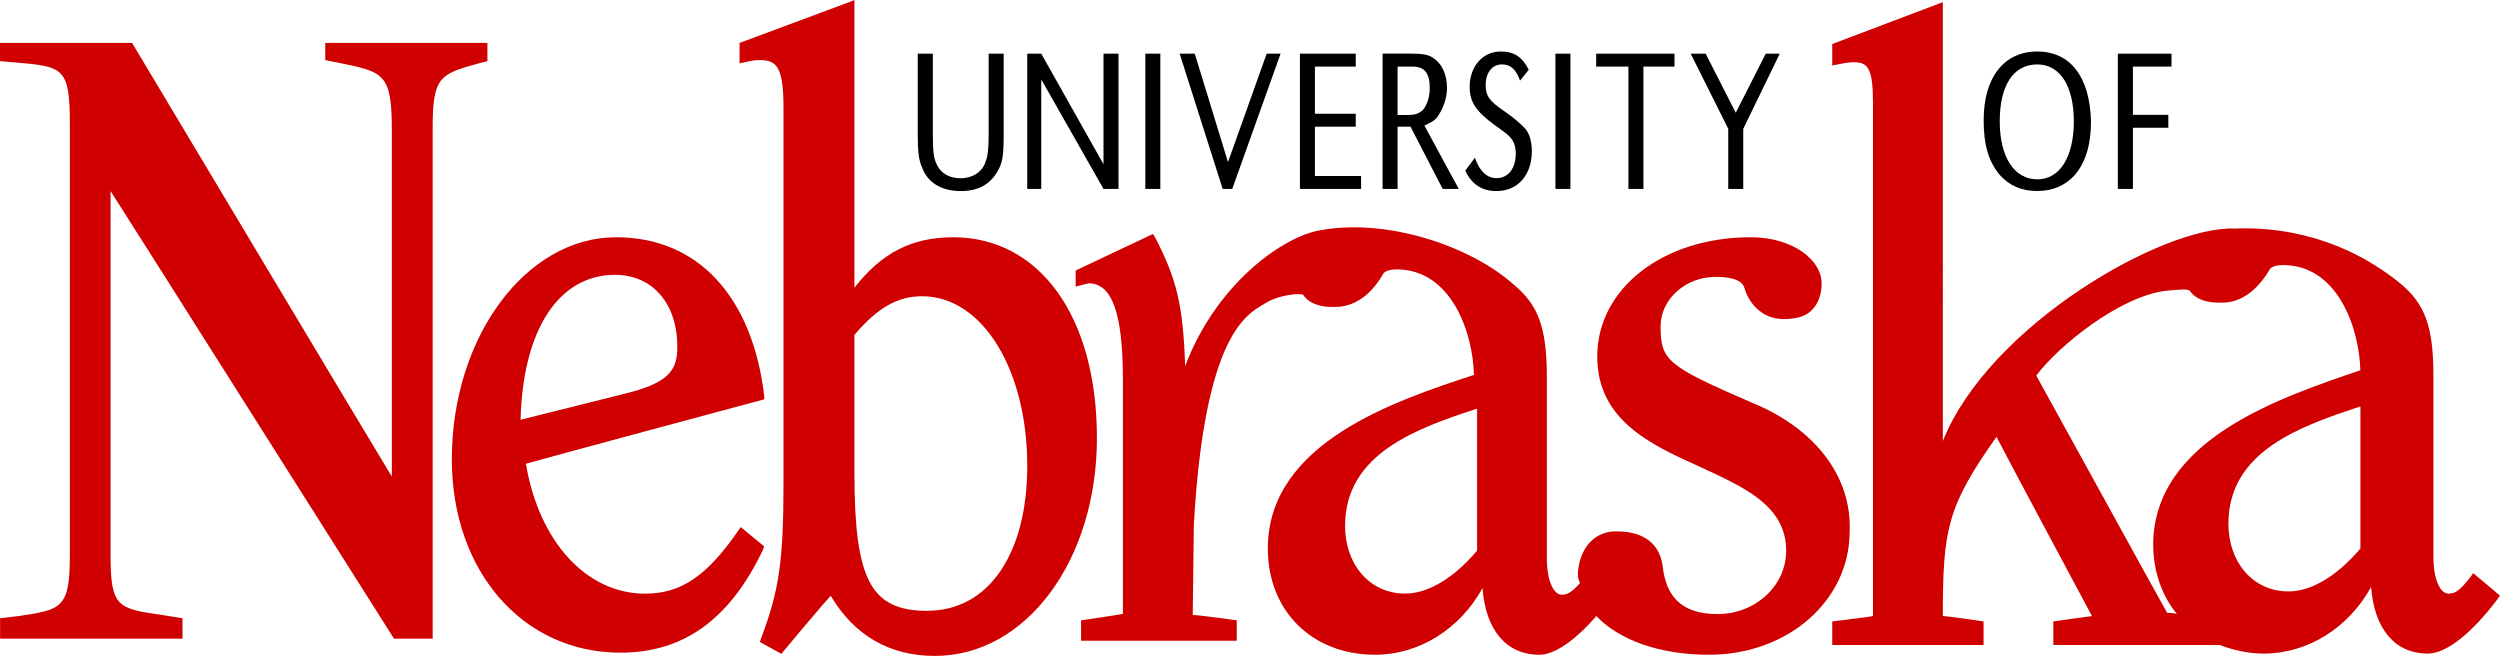 <?xml version="1.0" encoding="UTF-8"?><svg id="Layer_1" xmlns="http://www.w3.org/2000/svg" viewBox="0 0 300 78.7"><g><path d="M111.94,6.44v9.66c0,2.32,.13,2.96,.52,3.74,.52,1.03,1.55,1.55,2.83,1.55,1.42,0,2.58-.77,2.96-1.93,.26-.64,.39-1.42,.39-3.35V6.44h1.8v9.66c0,2.58-.13,3.48-.77,4.51-.9,1.55-2.32,2.32-4.38,2.32-2.32,0-3.99-1.03-4.64-2.83-.39-.9-.52-1.8-.52-3.99V6.44h1.8Z"/><polygon points="124.95 22.67 123.27 22.67 123.27 6.44 124.95 6.44 132.42 19.71 132.42 6.44 134.22 6.44 134.22 22.67 132.42 22.67 124.95 9.53 124.95 22.67"/><rect x="137.44" y="6.44" width="1.8" height="16.23"/><polygon points="143.37 6.44 147.36 19.45 152 6.44 153.67 6.44 147.87 22.67 146.72 22.67 141.56 6.44 143.37 6.44"/><polygon points="162.69 15.2 157.79 15.2 157.79 21.12 163.33 21.12 163.33 22.67 155.99 22.67 155.99 6.44 162.69 6.44 162.69 7.99 157.79 7.99 157.79 13.65 162.69 13.65 162.69 15.2"/><path d="M167.71,13.78V7.99h1.8c1.42,0,2.06,.77,2.06,2.58,0,1.16-.39,2.19-.9,2.71-.52,.39-.9,.52-1.8,.52h-1.16Zm-1.8,8.89h1.8v-7.47h1.55l3.86,7.47h1.93l-4.12-7.6c.77-.39,1.16-.52,1.55-1.03,.64-.9,1.16-2.19,1.16-3.48,0-1.67-.64-2.96-1.67-3.61-.52-.39-1.29-.52-2.71-.52h-3.35V22.67h0Z"/><path d="M182.4,9.66c-.52-1.42-1.16-1.93-2.19-1.93-1.16,0-1.93,1.03-1.93,2.45,0,1.29,.39,1.93,2.32,3.22,1.29,.9,1.8,1.42,2.32,1.93,.64,.64,.9,1.67,.9,2.83,0,2.83-1.67,4.77-4.25,4.77-1.67,0-2.96-.77-3.74-2.45l1.16-1.55c.52,1.55,1.42,2.45,2.58,2.45,1.42,0,2.32-1.16,2.32-2.96,0-.9-.26-1.55-.77-2.06q-.39-.39-1.67-1.29c-2.32-1.67-3.09-2.83-3.09-4.64,0-2.45,1.55-4.25,3.74-4.25,1.55,0,2.58,.64,3.35,2.19l-1.03,1.29Z"/><rect x="186.65" y="6.44" width="1.8" height="16.23"/><polygon points="200.94 6.44 200.94 7.99 197.21 7.99 197.21 22.67 195.41 22.67 195.41 7.99 191.54 7.99 191.54 6.44 200.94 6.44"/><polygon points="207.39 15.46 202.88 6.44 204.68 6.44 208.29 13.53 211.89 6.44 213.57 6.44 209.19 15.46 209.19 22.67 207.39 22.67 207.39 15.46"/><path d="M244.48,7.73c2.71,0,4.38,2.58,4.38,6.83s-1.67,6.96-4.38,6.96-4.51-2.58-4.51-6.96,1.67-6.83,4.51-6.83h0Zm0-1.55c-3.99,0-6.44,3.09-6.44,8.24,0,3.09,.64,5.02,1.93,6.57,1.16,1.29,2.58,1.93,4.51,1.93,1.8,0,3.35-.64,4.51-1.93,1.29-1.55,1.93-3.61,1.93-6.44-.13-5.28-2.45-8.37-6.44-8.37h0Z"/><polygon points="255.95 22.67 254.14 22.67 254.14 6.44 260.58 6.44 260.58 7.99 255.95 7.99 255.95 13.78 260.2 13.78 260.2 15.33 255.95 15.33 255.95 22.67"/></g><g><path d="M39.03,5.15v2.06l1.29,.26c5.8,1.16,6.7,1.29,6.7,8.24V57.19c-1.67-2.71-31.17-52.04-31.17-52.04H0v2.19l1.55,.13c6.05,.52,6.83,.52,6.83,7.47v51.78c0,6.31-1.03,6.44-6.18,7.21l-2.19,.26v2.45H21.9v-2.45l-2.45-.39c-5.28-.77-6.18-.9-6.18-7.08V22.93c1.67,2.58,34.01,53.71,34.01,53.71h4.64V15.33c0-6.18,.9-6.44,5.54-7.73l1.03-.26v-2.19h-19.45Z" style="fill:#d00000;"/><path d="M114.38,28.47c-5.02,0-8.63,1.93-11.85,6.05V0l-.64,.26-13.14,4.89v2.45l.64-.13c1.03-.26,1.42-.26,1.8-.26,2.06,0,2.83,.9,2.83,5.8V57.84c0,9.53-.52,13.01-2.71,18.81l-.13,.39,2.58,1.42s5.15-6.18,5.93-6.96c2.83,4.77,7.08,7.21,12.49,7.21,10.95,0,19.45-11.46,19.45-26.15s-6.96-24.09-17.26-24.09Zm-3.09,44.83c-6.83,0-8.76-3.74-8.76-16.62v-16.49c2.83-3.35,5.28-4.64,8.12-4.64,7.21,0,12.62,8.76,12.62,20.35,0,10.56-4.64,17.39-11.98,17.39Z" style="fill:#d00000;"/><path d="M296.78,68.78l-.26,.39c-1.42,1.8-1.93,2.06-2.71,2.06-1.03,0-1.8-1.8-1.8-4.38v-21.77c0-5.93-1.03-8.63-3.99-11.08-8.24-6.7-17-6.7-19.84-6.57-8.5-.39-29.5,11.59-35.04,25.5V.26l-13.27,5.02v2.58l.64-.13c.64-.13,1.29-.26,1.93-.26,1.67,0,2.32,.64,2.32,4.89v61.57c-.64,.13-4.89,.64-4.89,.64v2.83h18.16v-2.83s-4.25-.64-4.89-.64c0-10.43,.52-13.14,6.44-21.51,.64,1.29,10.82,20.35,11.46,21.51-1.03,.13-4.64,.64-4.64,.64v2.83h19.97c1.67,.64,3.48,1.03,5.28,1.03,5.28,0,10.18-3.09,12.88-7.99,.39,5.02,2.83,7.99,6.83,7.99,2.19,0,5.28-2.45,8.37-6.57l.26-.39-3.22-2.71h0Zm-38.39-3.35c0,3.09,1.03,6.05,2.83,8.24-.52-.13-1.03-.13-1.16-.13-.26-.39-15.33-27.82-15.71-28.47,2.71-3.61,10.05-9.53,15.59-10.18,1.55-.13,2.58-.26,2.83,0,1.03,1.55,3.48,1.42,3.48,1.42,.52,0,3.48,.39,6.05-3.86,0,0,.13-.64,1.67-.64,6.57,0,9.15,7.6,9.27,12.62-9.4,3.22-24.86,8.24-24.86,21h0Zm24.86,.39c-2.83,3.35-5.93,5.15-8.63,5.15-4.25,0-7.21-3.48-7.21-8.12,0-8.76,8.76-11.72,15.71-14.04h.13v17h0Z" style="fill:#d00000;"/><path d="M88.88,63.25l-.26,.39c-3.74,5.41-6.83,7.6-11.21,7.6-7.08,0-12.75-6.31-14.3-15.59,.77-.26,28.6-7.73,28.6-7.73v-.39c-1.42-11.98-7.99-19.06-17.78-19.06-10.82,0-19.71,11.98-19.71,26.66,0,13.4,8.5,23.19,20.22,23.19,7.6,0,13.14-3.99,17.13-12.37l.13-.39-2.83-2.32h0Zm-15.07-30.27c4.51,0,7.47,3.48,7.47,8.63,0,2.71-.9,4.25-5.93,5.54l-12.88,3.22c.26-10.69,4.51-17.39,11.34-17.39h0Z" style="fill:#d00000;"/><path d="M210.48,48.43c-10.43-4.51-11.21-5.15-11.21-9.27,0-3.22,2.96-5.93,6.57-5.93,0,0,3.09-.13,3.48,1.29,.13,.52,1.42,4.64,6.31,3.61,2.19-.39,2.96-2.45,2.96-3.99,.13-2.83-3.35-5.67-8.5-5.67-10.56,0-18.42,6.18-18.42,14.3,0,7.6,6.31,10.56,12.37,13.27,5.28,2.45,10.3,4.64,10.3,10.05,0,4.25-3.74,7.6-8.24,7.6s-6.18-2.32-6.57-5.67c-.39-3.35-3.09-4.25-5.41-4.25-2.58-.13-4.51,1.8-4.77,4.89,0,.64,0,.77,.26,1.29-1.03,1.16-1.55,1.42-2.19,1.42-1.03,0-1.8-1.8-1.8-4.38v-21.77c0-5.93-1.03-8.63-3.99-11.08-5.02-4.51-15.2-8.12-23.57-6.44-4.64,1.03-12.24,6.7-15.84,16.23-.26-7.47-1.03-10.43-3.61-15.46l-.26-.39-9.27,4.38v1.93l1.03-.26,.52-.13c2.83,0,4.12,3.61,4.12,11.59v28.08c-.64,.13-5.02,.77-5.02,.77v2.45h18.68v-2.45s-4.51-.64-5.28-.64c0-.77,.13-10.82,.13-10.82,1.29-22.8,6.31-25.25,8.5-26.54,1.8-1.16,4.51-1.29,4.64-1.03,1.03,1.55,3.48,1.42,3.48,1.42,.64,0,3.61,.26,6.05-3.86,0,0,.13-.64,1.67-.64,6.57,0,9.15,7.6,9.27,12.62h.13c-9.4,3.09-24.86,8.12-24.86,20.87,0,7.47,5.28,12.75,12.88,12.75,5.28,0,10.18-3.09,12.88-7.99,.39,5.02,2.83,7.99,6.83,7.99,1.8,0,4.25-1.67,6.83-4.64,2.71,2.83,7.47,4.64,13.53,4.64,9.4,0,16.87-6.44,16.87-14.81,.26-6.57-4.12-12.24-11.46-15.33h0Zm-33.23,17.65c-2.83,3.35-5.93,5.15-8.63,5.15-4.25,0-7.21-3.48-7.21-8.12,0-8.76,8.76-11.72,15.71-14.04h.13v17h0Z" style="fill:#d00000;"/></g></svg>